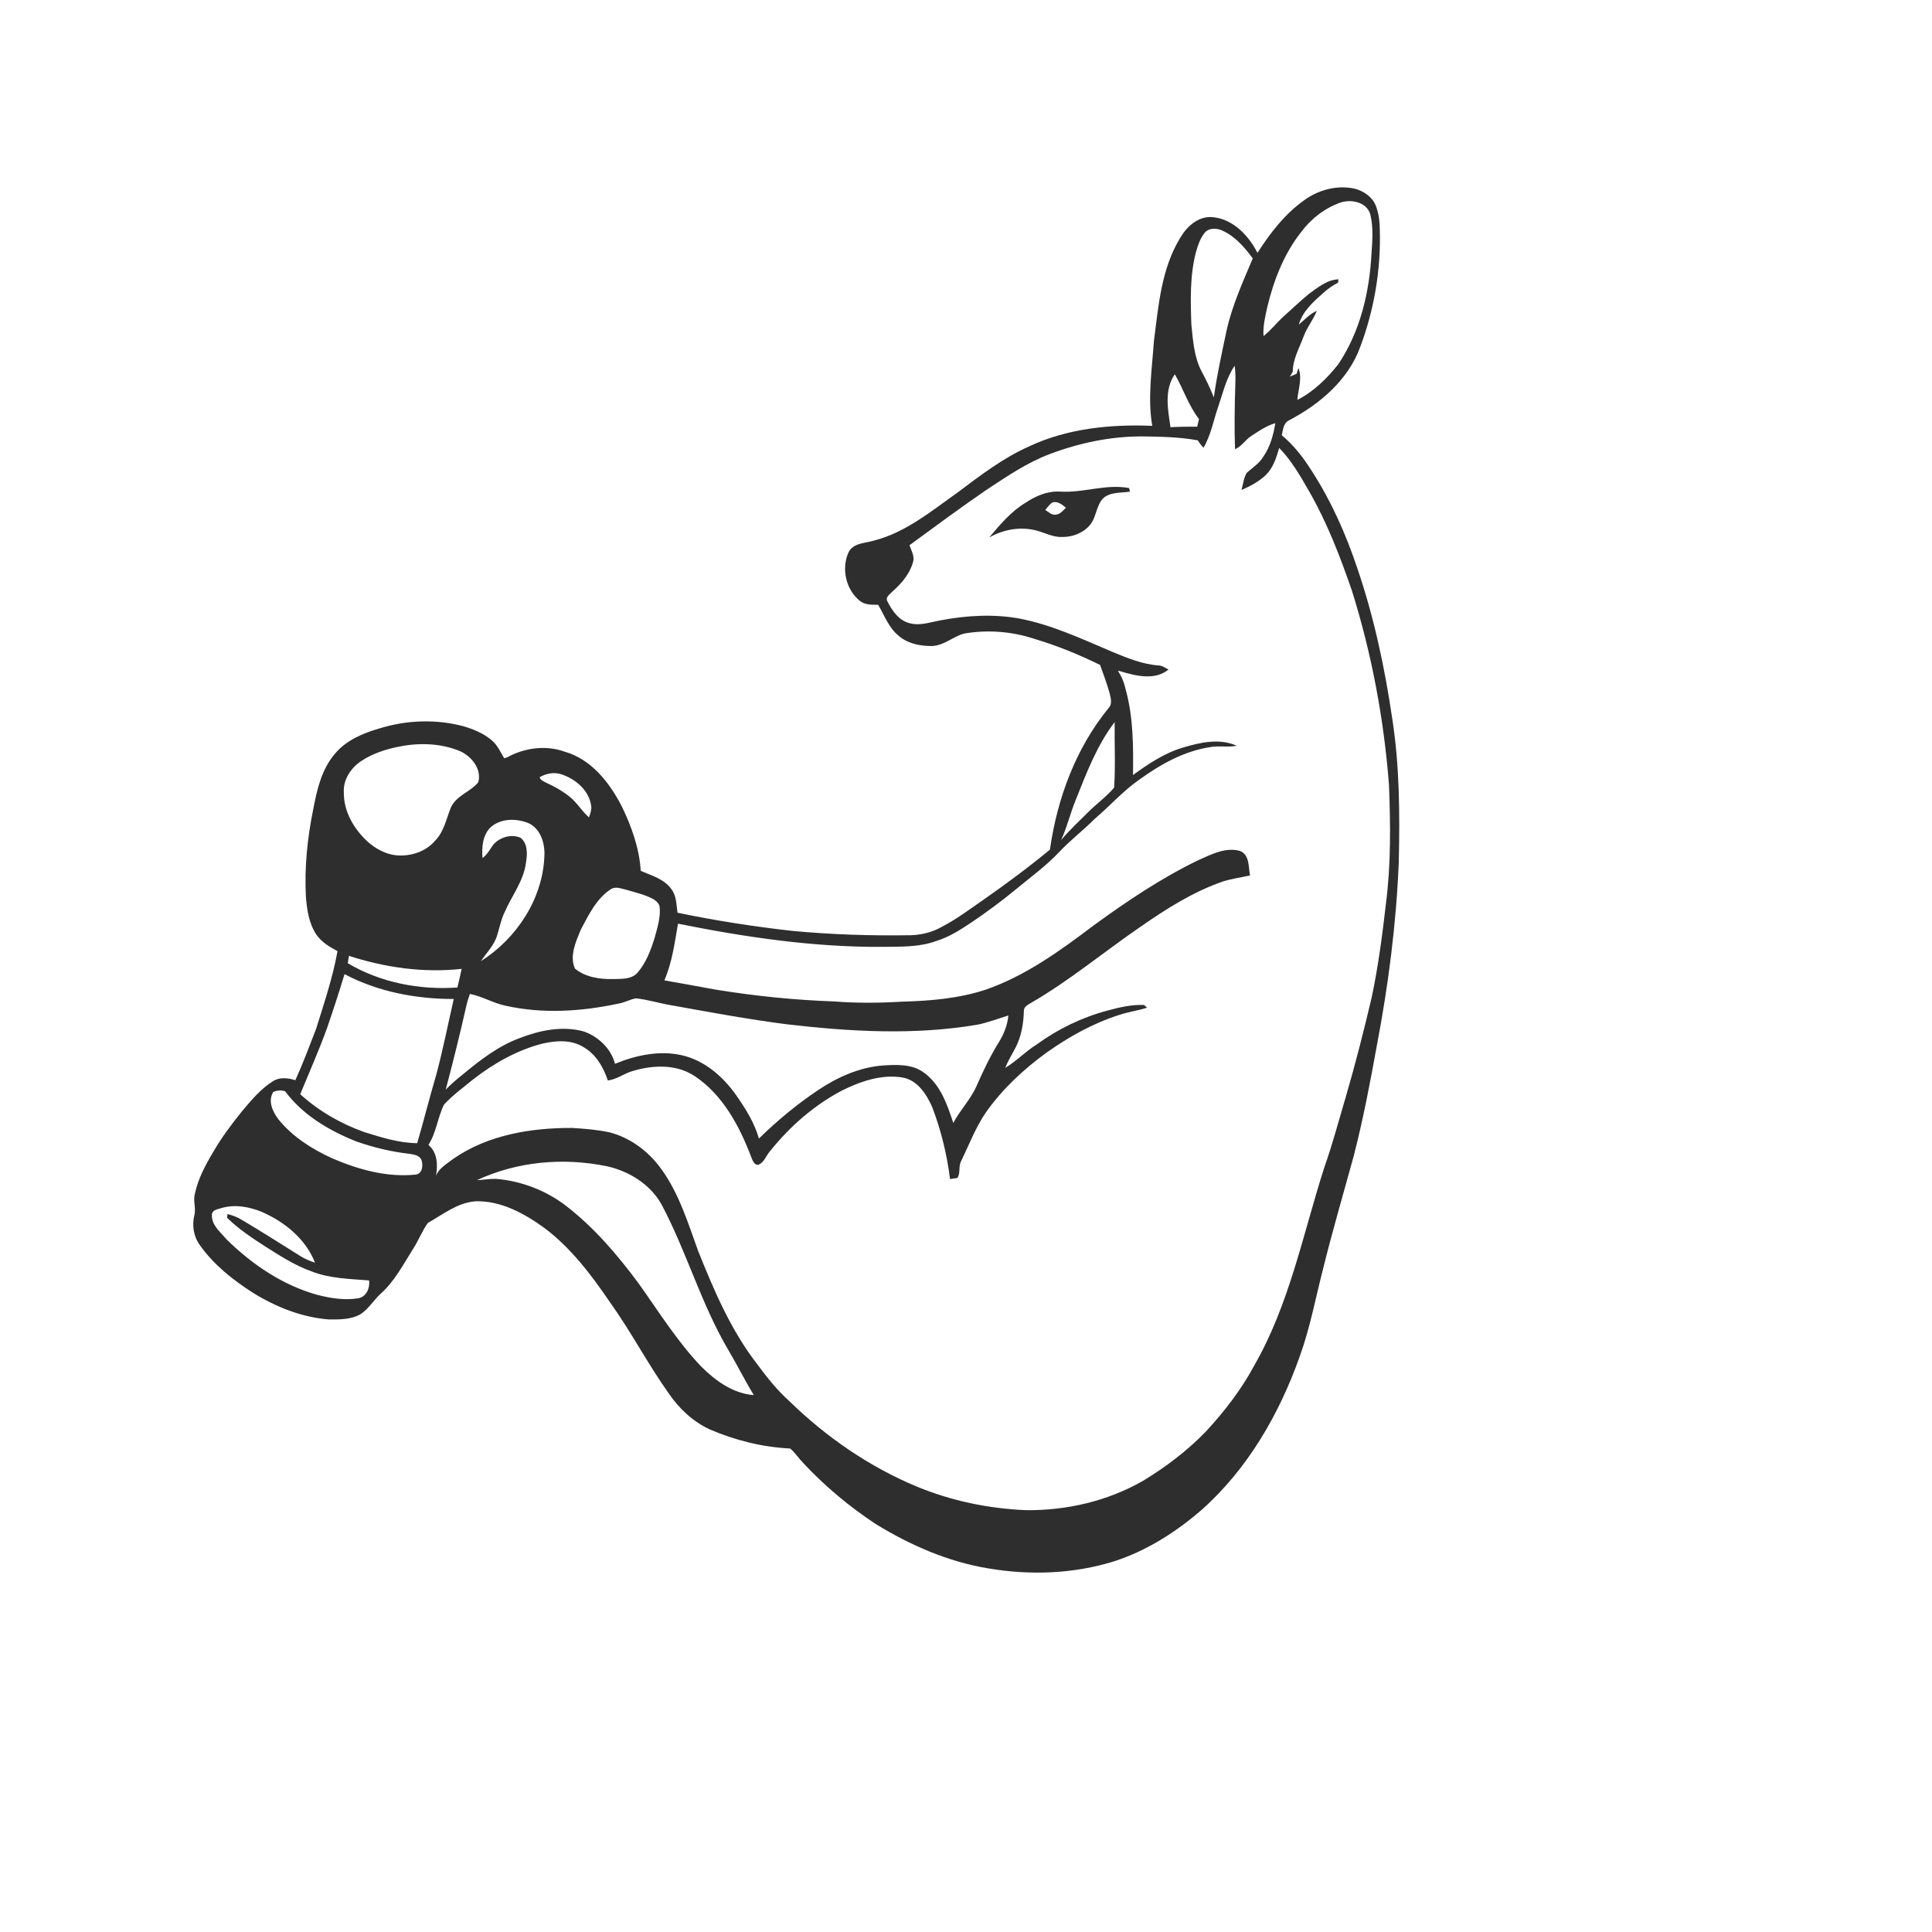 <svg xmlns="http://www.w3.org/2000/svg" width="1024pt" height="1024pt" viewBox="0 0 1024 1024" version="1.1">
<g id="#ffffffff">
<path fill="#ffffff" opacity="0" d=" M 0.00 0.00 L 1024.00 0.00 L 1024.00 1024.00 L 0.00 1024.00 L 0.00 0.00 M 691.17 106.19 C 680.94 113.44 673.20 123.55 666.48 134.01 C 661.86 124.94 653.70 116.25 643.11 115.14 C 635.58 114.22 629.38 119.65 625.76 125.69 C 615.50 142.23 614.00 162.11 611.58 180.94 C 610.59 195.82 608.17 210.85 610.72 225.70 C 588.62 224.81 565.78 227.06 545.54 236.56 C 531.78 242.65 519.75 251.85 507.80 260.85 C 493.82 270.73 480.15 282.19 463.21 286.52 C 458.56 287.96 452.47 287.68 449.83 292.57 C 445.82 301.14 448.24 312.42 455.66 318.40 C 458.38 320.70 462.09 320.51 465.44 320.56 C 468.77 326.15 471.02 332.67 476.22 336.90 C 480.80 340.97 487.14 342.34 493.12 342.40 C 499.78 342.67 504.79 337.49 510.93 335.82 C 523.43 333.63 536.44 334.66 548.48 338.68 C 560.38 342.25 571.93 346.95 583.07 352.44 C 584.86 357.46 586.77 362.43 588.16 367.58 C 588.76 370.18 589.67 373.31 587.46 375.42 C 570.12 396.72 560.31 423.33 556.48 450.33 C 545.08 459.75 533.17 468.55 521.06 477.02 C 513.92 481.95 506.96 487.20 499.24 491.21 C 494.32 494.04 488.64 495.47 482.99 495.68 C 461.98 496.02 440.95 495.38 420.02 493.40 C 399.59 491.12 379.22 487.95 359.09 483.75 C 358.44 479.47 358.60 474.75 355.78 471.15 C 351.93 465.82 345.33 464.08 339.61 461.58 C 338.87 449.60 334.75 438.12 329.56 427.40 C 323.08 414.81 313.42 402.37 299.20 398.39 C 289.25 394.78 277.91 396.37 268.76 401.43 C 268.37 401.55 267.60 401.78 267.22 401.89 C 265.26 398.58 263.64 394.92 260.65 392.38 C 256.29 388.66 250.88 386.46 245.43 384.87 C 230.96 381.07 215.46 381.64 201.19 386.06 C 192.42 388.58 183.45 392.35 177.48 399.55 C 170.51 407.68 168.00 418.46 166.06 428.72 C 162.96 443.88 161.33 459.44 162.11 474.91 C 162.66 481.95 163.66 489.38 167.69 495.37 C 170.42 499.39 174.70 501.88 178.89 504.13 C 176.36 518.19 171.75 531.77 167.52 545.38 C 164.01 554.49 160.57 563.63 156.55 572.53 C 152.75 571.34 148.41 570.78 144.85 572.95 C 138.20 577.07 133.16 583.20 128.17 589.11 C 122.76 595.83 117.55 602.75 113.22 610.23 C 108.94 617.30 104.95 624.77 103.25 632.93 C 102.28 636.60 103.97 640.35 103.03 644.03 C 101.67 649.43 102.60 655.43 105.94 659.95 C 113.21 670.29 123.31 678.27 133.84 685.06 C 145.97 692.61 159.66 698.13 173.99 699.31 C 179.78 699.38 186.08 699.50 191.23 696.46 C 195.42 693.64 198.03 689.15 201.69 685.77 C 209.12 679.15 213.73 670.20 218.96 661.91 C 221.85 657.47 223.69 652.44 226.82 648.15 C 234.81 643.67 242.39 637.47 251.90 636.72 C 265.41 636.27 277.74 643.07 288.38 650.73 C 302.66 661.39 313.51 675.83 323.45 690.44 C 334.56 705.93 343.34 722.95 354.41 738.48 C 359.94 746.63 367.41 753.63 376.44 757.73 C 389.83 763.46 404.23 767.03 418.80 767.74 C 421.45 769.94 423.28 772.93 425.69 775.38 C 437.15 787.67 450.14 798.53 464.17 807.78 C 482.46 818.99 502.57 827.81 523.85 831.29 C 545.94 835.02 569.04 834.24 590.49 827.52 C 607.83 821.94 623.42 811.95 637.11 800.07 C 661.38 778.39 678.09 749.42 688.87 718.97 C 694.39 703.77 697.30 687.83 701.33 672.21 C 706.28 652.23 712.08 632.48 717.52 612.64 C 722.48 593.28 726.26 573.64 729.79 553.97 C 735.90 521.95 740.06 489.50 741.38 456.93 C 741.94 431.57 741.84 406.08 737.93 380.96 C 733.96 353.86 728.21 326.93 719.34 300.98 C 713.33 283.02 705.57 265.55 695.26 249.62 C 690.87 242.61 685.75 235.99 679.37 230.68 C 680.07 227.74 680.21 224.00 683.46 222.66 C 699.52 214.17 714.56 201.45 720.92 183.94 C 728.33 164.23 731.94 143.04 731.33 121.98 C 731.29 117.54 730.81 113.00 729.14 108.86 C 727.21 104.24 722.72 101.23 718.01 100.00 C 708.71 97.96 698.77 100.59 691.17 106.19 Z" />
<path fill="#ffffff" opacity="0" d=" M 710.45 107.37 C 716.18 105.44 724.34 107.07 726.27 113.57 C 727.91 120.25 727.46 127.22 726.94 134.02 C 725.90 154.70 720.96 175.85 709.22 193.18 C 703.27 200.66 696.21 207.60 687.62 211.97 C 688.05 206.35 690.34 200.62 688.23 195.09 C 687.97 195.86 687.45 197.38 687.19 198.14 C 686.01 198.64 684.84 199.13 683.67 199.62 C 684.17 198.75 684.67 197.89 685.19 197.02 C 685.20 190.43 688.61 184.63 690.83 178.62 C 692.61 173.69 696.01 169.59 697.95 164.73 C 694.20 166.37 691.49 169.46 688.41 172.02 C 690.37 164.96 696.06 160.04 701.29 155.32 C 703.69 153.15 706.36 151.30 709.22 149.79 C 709.27 149.35 709.35 148.48 709.40 148.05 C 703.31 148.26 698.47 152.41 693.75 155.77 C 689.20 159.52 684.94 163.62 680.53 167.54 C 676.75 170.91 673.69 175.00 669.69 178.13 C 669.33 173.00 670.55 167.97 671.63 162.99 C 675.00 148.87 680.33 134.93 689.33 123.39 C 694.62 116.16 701.97 110.36 710.45 107.37 Z" />
<path fill="#ffffff" opacity="0" d=" M 638.46 123.44 C 640.66 120.69 644.73 120.82 647.70 122.15 C 654.57 125.17 659.63 131.04 663.99 136.97 C 658.72 149.44 653.08 161.87 650.12 175.15 C 647.64 186.94 645.02 198.70 643.35 210.64 C 641.52 206.04 639.42 201.57 637.07 197.22 C 632.88 189.48 632.31 180.49 631.44 171.91 C 631.00 159.12 630.62 146.08 633.89 133.60 C 634.91 130.03 636.10 126.37 638.46 123.44 Z" />
<path fill="#ffffff" opacity="0" d=" M 645.79 215.23 C 648.28 207.98 649.98 200.28 654.38 193.86 C 654.91 197.22 654.85 200.63 654.73 204.02 C 654.41 215.37 654.16 226.73 654.61 238.08 C 658.11 236.63 659.99 233.17 663.08 231.17 C 667.13 228.47 671.22 225.66 675.95 224.29 C 674.94 230.44 673.29 236.60 669.74 241.81 C 667.62 245.53 663.91 247.80 660.82 250.59 C 659.15 253.31 658.88 256.67 658.02 259.70 C 662.64 257.72 667.16 255.29 670.86 251.83 C 674.80 248.00 676.51 242.57 678.00 237.43 C 684.51 244.05 689.15 252.21 693.75 260.21 C 703.38 276.93 710.32 295.02 716.59 313.22 C 727.04 346.57 733.51 381.15 736.19 415.98 C 736.99 436.95 737.27 458.05 734.58 478.90 C 732.68 495.54 730.50 512.17 727.04 528.57 C 722.91 546.16 718.45 563.67 713.40 581.02 C 709.64 593.66 706.28 606.44 701.87 618.88 C 690.57 654.14 683.43 691.29 664.79 723.72 C 657.88 736.62 648.84 748.27 638.91 758.99 C 629.13 769.04 617.84 777.57 605.87 784.85 C 587.18 795.57 565.46 800.63 543.99 800.42 C 524.12 799.63 504.34 795.53 485.95 787.93 C 460.74 777.44 437.88 761.66 418.36 742.63 C 412.00 736.92 406.63 730.24 401.59 723.37 C 387.50 705.35 378.47 684.10 370.03 663.02 C 364.62 648.15 359.97 632.66 350.55 619.70 C 343.93 610.40 334.27 603.11 323.17 600.18 C 316.56 598.76 309.81 598.22 303.08 597.83 C 281.26 597.77 258.48 601.54 240.22 614.22 C 236.89 616.84 232.80 619.02 231.08 623.12 C 232.13 617.52 231.84 610.71 227.06 606.84 C 231.26 600.32 231.93 592.38 235.30 585.52 C 239.92 580.41 245.60 576.40 250.89 572.01 C 261.85 563.50 274.26 556.48 287.79 553.07 C 294.79 551.52 302.68 550.97 309.05 554.86 C 315.77 558.59 319.80 565.58 322.16 572.67 C 326.42 572.14 329.98 569.62 333.90 568.12 C 345.03 564.46 358.14 563.63 368.30 570.42 C 383.13 580.35 391.89 596.79 398.10 613.07 C 398.85 614.84 399.61 617.81 402.19 617.27 C 405.14 615.87 406.08 612.41 408.16 610.11 C 418.55 597.12 431.36 585.88 446.10 578.09 C 455.95 573.18 467.05 569.30 478.19 571.07 C 486.21 572.36 491.07 579.93 494.10 586.79 C 498.77 599.05 501.92 611.90 503.54 624.92 C 504.51 624.78 506.45 624.50 507.41 624.36 C 509.26 621.72 507.82 618.06 509.51 615.25 C 513.68 606.61 517.11 597.53 522.56 589.57 C 531.31 577.15 542.58 566.70 554.83 557.80 C 566.56 549.53 579.24 542.40 592.96 538.02 C 597.86 536.30 603.07 535.73 607.99 534.07 C 607.58 533.72 606.76 533.01 606.35 532.66 C 599.77 532.39 593.29 533.89 587.00 535.62 C 573.54 539.19 560.81 545.34 549.56 553.53 C 543.61 557.21 538.79 562.42 532.77 566.00 C 534.29 562.22 536.44 558.76 538.33 555.16 C 541.37 549.20 542.49 542.48 542.68 535.85 C 542.58 533.58 544.83 532.59 546.42 531.57 C 566.87 519.77 585.02 504.55 604.45 491.23 C 618.14 481.73 632.37 472.64 648.21 467.19 C 652.88 465.73 657.74 465.06 662.52 464.02 C 661.69 459.55 662.33 452.88 657.14 451.00 C 649.42 448.89 641.97 452.91 635.10 455.92 C 615.41 465.45 597.19 477.72 579.54 490.58 C 561.88 503.93 543.59 517.20 522.49 524.53 C 508.16 529.26 492.94 530.50 477.94 530.91 C 465.99 531.61 453.97 531.72 442.03 530.78 C 420.95 530.03 399.93 527.89 379.11 524.48 C 370.12 522.81 361.13 521.21 352.13 519.61 C 356.25 510.08 357.60 499.71 359.35 489.57 C 395.09 496.75 431.41 502.12 467.95 501.85 C 477.39 501.73 487.14 502.08 496.15 498.78 C 502.93 496.72 508.95 492.86 514.80 488.96 C 522.91 483.47 530.82 477.66 538.37 471.42 C 546.20 464.95 554.48 458.94 561.47 451.52 C 567.29 445.31 574.12 440.16 580.10 434.12 C 588.20 427.28 595.22 419.20 603.96 413.14 C 615.23 405.03 627.81 397.98 641.73 395.93 C 646.29 395.15 650.95 396.21 655.50 395.26 C 646.44 391.17 636.08 393.48 626.97 396.24 C 617.19 399.11 608.68 404.87 600.51 410.77 C 600.70 395.79 600.72 380.61 596.79 366.03 C 595.96 362.34 594.71 358.73 592.51 355.62 C 592.71 355.62 593.12 355.64 593.32 355.64 C 601.54 358.13 612.00 360.91 619.32 354.86 C 617.64 354.02 616.06 352.77 614.10 352.70 C 605.48 352.10 597.41 348.74 589.52 345.48 C 573.64 338.74 557.82 331.30 540.79 327.93 C 526.72 325.30 512.18 326.17 498.18 328.85 C 493.01 329.79 487.72 331.74 482.44 330.38 C 476.56 329.12 472.84 323.73 470.32 318.69 C 469.17 316.57 471.51 315.09 472.75 313.75 C 477.93 309.23 482.73 303.65 484.18 296.75 C 484.38 294.01 482.91 291.50 482.04 288.98 C 495.51 279.11 508.93 269.17 522.71 259.72 C 533.50 252.62 544.29 245.22 556.45 240.64 C 572.27 234.68 589.11 231.15 606.06 231.32 C 615.68 231.43 625.38 231.67 634.88 233.39 C 635.70 234.83 636.75 236.10 637.87 237.33 C 641.89 230.51 643.18 222.61 645.79 215.23 M 561.96 260.56 C 555.29 260.12 548.94 262.85 543.52 266.49 C 535.82 271.13 530.00 278.11 524.28 284.90 C 531.71 280.64 540.74 278.98 549.09 281.14 C 553.72 282.28 558.08 284.83 562.98 284.61 C 568.38 284.67 573.91 282.61 577.51 278.49 C 581.05 274.47 580.92 268.46 584.38 264.41 C 588.22 260.58 593.99 261.39 598.89 260.57 C 598.79 260.10 598.58 259.16 598.48 258.69 C 586.26 256.36 574.21 261.32 561.96 260.56 Z" />
<path fill="#ffffff" opacity="0" d=" M 620.39 226.43 C 619.01 217.17 616.93 206.63 622.68 198.38 C 627.21 206.15 629.92 214.93 635.49 222.10 C 635.15 223.44 634.83 224.79 634.54 226.14 C 629.82 226.12 625.10 226.17 620.39 226.43 Z" />
<path fill="#ffffff" opacity="0" d=" M 557.62 266.39 C 560.46 265.33 562.90 267.48 565.00 269.08 C 563.48 270.47 562.11 272.48 559.90 272.71 C 557.56 273.32 555.78 271.39 554.02 270.25 C 555.15 268.91 556.20 267.46 557.62 266.39 Z" />
<path fill="#ffffff" opacity="0" d=" M 570.17 423.96 C 575.86 409.68 581.40 395.03 590.80 382.71 C 590.63 394.28 591.29 405.93 590.51 417.45 C 586.39 422.35 581.09 426.07 576.59 430.61 C 571.81 435.43 566.78 440.02 562.43 445.24 C 565.60 438.36 567.28 430.94 570.17 423.96 Z" />
<path fill="#ffffff" opacity="0" d=" M 211.49 395.73 C 222.23 393.55 233.71 393.90 243.90 398.15 C 249.98 400.97 255.36 407.54 253.52 414.60 C 249.32 419.73 241.83 421.66 238.97 428.00 C 236.53 433.99 235.36 440.82 230.61 445.58 C 225.61 451.52 217.46 454.04 209.88 453.31 C 204.25 452.69 199.09 449.84 194.90 446.14 C 187.61 439.45 182.09 430.11 182.24 419.97 C 181.83 413.22 185.99 406.97 191.47 403.36 C 197.47 399.37 204.47 397.11 211.49 395.73 Z" />
<path fill="#ffffff" opacity="0" d=" M 285.99 411.98 C 289.62 409.80 294.19 409.04 298.20 410.62 C 305.40 413.20 312.22 419.08 313.31 427.00 C 313.72 429.16 312.80 431.22 312.18 433.24 C 308.34 429.91 305.82 425.33 301.81 422.19 C 298.18 419.29 294.12 416.98 289.91 415.06 C 288.47 414.25 286.53 413.73 285.99 411.98 Z" />
<path fill="#ffffff" opacity="0" d=" M 260.34 438.20 C 265.91 433.57 274.12 433.70 280.50 436.46 C 286.78 439.64 288.93 447.38 288.53 453.94 C 287.57 476.63 273.77 497.46 254.84 509.47 C 257.95 504.94 262.08 500.87 263.59 495.44 C 264.83 491.47 265.58 487.33 267.43 483.57 C 271.24 474.70 277.68 466.79 278.82 456.93 C 279.55 452.63 279.71 447.04 275.95 444.07 C 271.08 441.84 265.03 443.72 261.54 447.59 C 259.73 450.08 258.31 452.92 255.74 454.78 C 255.28 449.00 255.74 442.34 260.34 438.20 Z" />
<path fill="#ffffff" opacity="0" d=" M 323.51 471.45 C 326.04 469.59 329.18 470.96 331.89 471.58 C 336.80 473.09 341.94 474.12 346.45 476.66 C 347.93 477.65 349.53 479.02 349.64 480.94 C 350.16 486.31 348.44 491.53 347.10 496.65 C 345.01 503.44 342.48 510.37 337.70 515.77 C 334.45 519.16 329.35 518.80 325.04 518.92 C 318.00 519.08 310.24 517.98 304.72 513.35 C 301.74 506.58 305.23 499.11 307.82 492.77 C 311.94 485.03 316.00 476.47 323.51 471.45 Z" />
<path fill="#ffffff" opacity="0" d=" M 184.96 506.62 C 204.16 512.85 224.54 515.74 244.68 513.52 C 243.94 516.82 243.28 520.14 242.43 523.41 C 222.39 524.77 201.69 520.84 184.31 510.52 C 184.47 509.55 184.80 507.60 184.96 506.62 Z" />
<path fill="#ffffff" opacity="0" d=" M 173.27 545.10 C 176.58 535.56 179.67 525.96 182.61 516.31 C 200.31 525.69 220.58 529.51 240.49 529.49 C 237.45 542.84 234.80 556.27 231.26 569.50 C 227.71 581.59 224.64 593.81 221.13 605.91 C 211.45 605.81 202.16 602.85 193.01 600.01 C 180.59 595.57 168.91 588.84 159.13 579.96 C 163.89 568.36 168.99 556.89 173.27 545.10 Z" />
<path fill="#ffffff" opacity="0" d=" M 249.05 526.80 C 255.75 528.11 261.66 531.85 268.38 533.14 C 288.02 537.48 308.53 536.07 328.07 531.88 C 331.15 531.33 333.92 529.72 336.98 529.14 C 343.34 529.77 349.48 531.79 355.78 532.81 C 376.20 536.46 396.59 540.29 417.17 542.91 C 450.60 546.81 484.66 548.76 518.00 543.12 C 523.62 541.98 528.98 539.91 534.44 538.23 C 534.00 543.35 532.05 548.17 529.35 552.50 C 524.80 559.80 521.14 567.60 517.66 575.45 C 514.55 582.64 508.90 588.30 505.27 595.18 C 502.01 585.32 498.36 574.56 489.45 568.34 C 483.23 563.83 475.20 564.31 467.94 564.72 C 455.59 565.69 444.04 570.84 433.83 577.63 C 422.49 585.20 411.96 593.93 402.24 603.47 C 399.90 595.12 395.21 587.72 390.31 580.66 C 383.33 570.66 373.45 562.01 361.29 559.28 C 349.41 556.62 337.03 559.29 325.96 563.84 C 323.92 555.82 317.19 549.47 309.53 546.73 C 298.12 543.52 286.00 546.10 275.20 550.30 C 264.03 554.45 254.50 561.87 245.40 569.39 C 242.18 571.92 239.08 574.61 236.23 577.54 C 240.08 563.07 243.68 548.53 246.99 533.91 C 247.50 531.49 248.22 529.12 249.05 526.80 Z" />
<path fill="#ffffff" opacity="0" d=" M 144.80 578.80 C 146.85 577.86 148.99 577.71 151.14 578.42 C 160.47 591.02 174.42 599.22 188.76 604.95 C 197.94 608.19 207.47 610.48 217.15 611.57 C 219.39 611.93 222.21 612.34 223.31 614.61 C 224.40 617.51 223.98 622.28 220.10 622.58 C 204.92 624.10 189.80 619.85 175.97 613.89 C 165.33 609.02 155.11 602.55 147.67 593.38 C 144.56 589.34 141.85 583.66 144.80 578.80 Z" />
<path fill="#ffffff" opacity="0" d=" M 252.76 625.53 C 274.09 615.56 298.59 613.41 321.56 618.11 C 333.35 620.67 344.71 627.73 350.66 638.44 C 363.99 663.53 371.65 691.28 386.17 715.77 C 390.79 723.56 394.81 731.69 399.53 739.43 C 388.60 738.64 379.21 731.86 371.70 724.33 C 358.81 710.86 348.98 694.90 338.17 679.80 C 327.03 664.84 314.77 650.49 299.94 639.06 C 289.25 630.89 276.17 625.89 262.76 624.81 C 259.41 624.74 256.10 625.37 252.76 625.53 Z" />
<path fill="#ffffff" opacity="0" d=" M 117.13 640.37 C 124.26 638.18 131.95 639.54 138.73 642.31 C 150.87 647.60 162.03 656.65 166.97 669.28 C 164.28 668.33 161.63 667.28 159.21 665.76 C 148.78 659.26 138.44 652.60 127.85 646.36 C 125.61 644.99 123.12 644.15 120.61 643.46 C 120.54 643.94 120.39 644.91 120.31 645.39 C 126.31 651.33 133.39 656.00 140.45 660.57 C 148.37 665.55 156.29 670.75 165.18 673.87 C 174.86 677.70 185.40 677.81 195.63 678.66 C 196.11 682.66 194.32 687.15 190.02 688.09 C 182.74 689.32 175.26 688.11 168.18 686.30 C 149.78 681.18 133.55 670.14 120.05 656.87 C 116.90 653.09 112.13 649.43 112.32 644.04 C 112.18 641.36 115.19 640.97 117.13 640.37 Z" />
</g>
<g id="#2e2e2eff">
<path fill="#2e2e2e" opacity="1.00" d=" M 691.17 106.19 C 698.77 100.59 708.71 97.96 718.01 100.00 C 722.72 101.23 727.21 104.24 729.14 108.86 C 730.81 113.00 731.29 117.54 731.33 121.98 C 731.94 143.04 728.33 164.23 720.92 183.94 C 714.56 201.45 699.52 214.17 683.46 222.66 C 680.21 224.00 680.07 227.74 679.37 230.68 C 685.75 235.99 690.87 242.61 695.26 249.62 C 705.57 265.55 713.33 283.02 719.34 300.98 C 728.21 326.93 733.96 353.86 737.93 380.96 C 741.84 406.08 741.94 431.57 741.38 456.93 C 740.06 489.50 735.90 521.95 729.79 553.97 C 726.26 573.64 722.48 593.28 717.52 612.64 C 712.08 632.48 706.28 652.23 701.33 672.21 C 697.30 687.83 694.39 703.77 688.87 718.97 C 678.09 749.42 661.38 778.39 637.11 800.07 C 623.42 811.95 607.83 821.94 590.49 827.52 C 569.04 834.24 545.94 835.02 523.85 831.29 C 502.57 827.81 482.46 818.99 464.17 807.78 C 450.14 798.53 437.15 787.67 425.69 775.38 C 423.28 772.93 421.45 769.94 418.80 767.74 C 404.23 767.03 389.83 763.46 376.44 757.73 C 367.41 753.63 359.94 746.63 354.41 738.48 C 343.34 722.95 334.56 705.93 323.45 690.44 C 313.51 675.83 302.66 661.39 288.38 650.73 C 277.74 643.07 265.41 636.27 251.90 636.72 C 242.39 637.47 234.81 643.67 226.82 648.15 C 223.69 652.44 221.85 657.47 218.96 661.91 C 213.73 670.20 209.12 679.15 201.69 685.77 C 198.03 689.15 195.42 693.64 191.23 696.46 C 186.08 699.50 179.78 699.38 173.99 699.31 C 159.66 698.13 145.97 692.61 133.84 685.06 C 123.31 678.27 113.21 670.29 105.94 659.95 C 102.60 655.43 101.67 649.43 103.03 644.03 C 103.97 640.35 102.28 636.60 103.25 632.93 C 104.95 624.77 108.94 617.30 113.22 610.23 C 117.55 602.75 122.76 595.83 128.17 589.11 C 133.16 583.20 138.20 577.07 144.85 572.95 C 148.41 570.78 152.75 571.34 156.55 572.53 C 160.57 563.63 164.01 554.49 167.52 545.38 C 171.75 531.77 176.36 518.19 178.89 504.13 C 174.70 501.88 170.42 499.39 167.69 495.37 C 163.66 489.38 162.66 481.95 162.11 474.91 C 161.33 459.44 162.96 443.88 166.06 428.72 C 168.00 418.46 170.51 407.68 177.48 399.55 C 183.45 392.35 192.42 388.58 201.19 386.06 C 215.46 381.64 230.96 381.07 245.43 384.87 C 250.88 386.46 256.29 388.66 260.65 392.38 C 263.64 394.92 265.26 398.58 267.22 401.89 C 267.60 401.78 268.37 401.55 268.76 401.43 C 277.91 396.37 289.25 394.78 299.20 398.39 C 313.42 402.37 323.08 414.81 329.56 427.40 C 334.75 438.12 338.87 449.60 339.61 461.58 C 345.33 464.08 351.93 465.82 355.78 471.15 C 358.60 474.75 358.44 479.47 359.09 483.75 C 379.22 487.95 399.59 491.12 420.02 493.40 C 440.95 495.38 461.98 496.02 482.99 495.68 C 488.64 495.47 494.32 494.04 499.24 491.21 C 506.96 487.20 513.92 481.95 521.06 477.02 C 533.17 468.55 545.08 459.75 556.48 450.33 C 560.31 423.33 570.12 396.72 587.46 375.42 C 589.67 373.31 588.76 370.18 588.16 367.58 C 586.77 362.43 584.86 357.46 583.07 352.44 C 571.93 346.95 560.38 342.25 548.48 338.68 C 536.44 334.66 523.43 333.63 510.93 335.82 C 504.79 337.49 499.78 342.67 493.12 342.40 C 487.14 342.34 480.80 340.97 476.22 336.90 C 471.02 332.67 468.77 326.15 465.44 320.56 C 462.09 320.51 458.38 320.70 455.66 318.40 C 448.24 312.42 445.82 301.14 449.83 292.57 C 452.47 287.68 458.56 287.96 463.21 286.52 C 480.15 282.19 493.82 270.73 507.80 260.85 C 519.75 251.85 531.78 242.65 545.54 236.56 C 565.78 227.06 588.62 224.81 610.72 225.70 C 608.17 210.85 610.59 195.82 611.58 180.94 C 614.00 162.11 615.50 142.23 625.76 125.69 C 629.38 119.65 635.58 114.22 643.11 115.14 C 653.70 116.25 661.86 124.94 666.48 134.01 C 673.20 123.55 680.94 113.44 691.17 106.19 M 710.45 107.37 C 701.97 110.36 694.62 116.16 689.33 123.39 C 680.33 134.93 675.00 148.87 671.63 162.99 C 670.55 167.97 669.33 173.00 669.69 178.13 C 673.69 175.00 676.75 170.91 680.53 167.54 C 684.94 163.62 689.20 159.52 693.75 155.77 C 698.47 152.41 703.31 148.26 709.40 148.05 C 709.35 148.48 709.27 149.35 709.22 149.79 C 706.36 151.30 703.69 153.15 701.29 155.32 C 696.06 160.04 690.37 164.96 688.41 172.02 C 691.49 169.46 694.20 166.37 697.95 164.73 C 696.01 169.59 692.61 173.69 690.83 178.62 C 688.61 184.63 685.20 190.43 685.19 197.02 C 684.67 197.89 684.17 198.75 683.67 199.62 C 684.84 199.13 686.01 198.64 687.19 198.14 C 687.45 197.38 687.97 195.86 688.23 195.09 C 690.34 200.62 688.05 206.35 687.62 211.97 C 696.21 207.60 703.27 200.66 709.22 193.18 C 720.96 175.85 725.90 154.70 726.94 134.02 C 727.46 127.22 727.91 120.25 726.27 113.57 C 724.34 107.07 716.18 105.44 710.45 107.37 M 638.46 123.44 C 636.10 126.37 634.91 130.03 633.89 133.60 C 630.62 146.08 631.00 159.12 631.44 171.91 C 632.31 180.49 632.88 189.48 637.07 197.22 C 639.42 201.57 641.52 206.04 643.35 210.64 C 645.02 198.70 647.64 186.94 650.12 175.15 C 653.08 161.87 658.72 149.44 663.99 136.97 C 659.63 131.04 654.57 125.17 647.70 122.15 C 644.73 120.82 640.66 120.69 638.46 123.44 M 645.79 215.23 C 643.18 222.61 641.89 230.51 637.87 237.33 C 636.75 236.10 635.70 234.83 634.88 233.39 C 625.38 231.67 615.68 231.43 606.06 231.32 C 589.11 231.15 572.27 234.68 556.45 240.64 C 544.29 245.22 533.50 252.62 522.71 259.72 C 508.93 269.17 495.51 279.11 482.04 288.98 C 482.91 291.50 484.38 294.01 484.18 296.75 C 482.73 303.65 477.93 309.23 472.75 313.75 C 471.51 315.09 469.17 316.57 470.32 318.69 C 472.84 323.73 476.56 329.12 482.44 330.38 C 487.72 331.74 493.01 329.79 498.18 328.85 C 512.18 326.17 526.72 325.30 540.79 327.93 C 557.82 331.30 573.64 338.74 589.52 345.48 C 597.41 348.74 605.48 352.10 614.10 352.70 C 616.06 352.77 617.64 354.02 619.32 354.86 C 612.00 360.91 601.54 358.13 593.32 355.64 C 593.12 355.64 592.71 355.62 592.51 355.62 C 594.71 358.73 595.96 362.34 596.79 366.03 C 600.72 380.61 600.70 395.79 600.51 410.77 C 608.68 404.87 617.19 399.11 626.97 396.24 C 636.08 393.48 646.44 391.17 655.50 395.26 C 650.95 396.21 646.29 395.15 641.73 395.93 C 627.81 397.98 615.23 405.03 603.96 413.14 C 595.22 419.20 588.20 427.28 580.10 434.12 C 574.12 440.16 567.29 445.31 561.47 451.52 C 554.48 458.94 546.20 464.95 538.37 471.42 C 530.82 477.66 522.91 483.47 514.80 488.96 C 508.95 492.86 502.93 496.72 496.15 498.78 C 487.14 502.08 477.39 501.73 467.95 501.85 C 431.41 502.12 395.09 496.75 359.35 489.57 C 357.60 499.71 356.25 510.08 352.13 519.61 C 361.13 521.21 370.12 522.81 379.11 524.48 C 399.93 527.89 420.95 530.03 442.03 530.78 C 453.97 531.72 465.99 531.61 477.94 530.91 C 492.94 530.50 508.16 529.26 522.49 524.53 C 543.59 517.20 561.88 503.93 579.54 490.58 C 597.19 477.72 615.41 465.45 635.10 455.92 C 641.97 452.91 649.42 448.89 657.14 451.00 C 662.33 452.88 661.69 459.55 662.52 464.02 C 657.74 465.06 652.88 465.73 648.21 467.19 C 632.37 472.64 618.14 481.73 604.45 491.23 C 585.02 504.55 566.87 519.77 546.42 531.57 C 544.83 532.59 542.58 533.58 542.68 535.85 C 542.49 542.48 541.37 549.20 538.33 555.16 C 536.44 558.76 534.29 562.22 532.77 566.00 C 538.79 562.42 543.61 557.21 549.56 553.53 C 560.81 545.34 573.54 539.19 587.00 535.62 C 593.29 533.89 599.77 532.39 606.35 532.66 C 606.76 533.01 607.58 533.72 607.99 534.07 C 603.07 535.73 597.86 536.30 592.96 538.02 C 579.24 542.40 566.56 549.53 554.83 557.80 C 542.58 566.70 531.31 577.15 522.56 589.57 C 517.11 597.53 513.68 606.61 509.51 615.25 C 507.82 618.06 509.26 621.72 507.41 624.36 C 506.45 624.50 504.51 624.78 503.54 624.92 C 501.92 611.90 498.77 599.05 494.10 586.79 C 491.07 579.93 486.21 572.36 478.19 571.07 C 467.05 569.30 455.95 573.18 446.10 578.09 C 431.36 585.88 418.55 597.12 408.16 610.11 C 406.08 612.41 405.14 615.87 402.19 617.27 C 399.61 617.81 398.85 614.84 398.10 613.07 C 391.89 596.79 383.13 580.35 368.30 570.42 C 358.14 563.63 345.03 564.46 333.90 568.12 C 329.98 569.62 326.42 572.14 322.16 572.67 C 319.80 565.58 315.77 558.59 309.05 554.86 C 302.68 550.97 294.79 551.52 287.79 553.07 C 274.26 556.48 261.85 563.50 250.89 572.01 C 245.60 576.40 239.92 580.41 235.30 585.52 C 231.93 592.38 231.26 600.32 227.06 606.84 C 231.84 610.71 232.13 617.52 231.08 623.12 C 232.80 619.02 236.89 616.84 240.22 614.22 C 258.48 601.54 281.26 597.77 303.08 597.83 C 309.81 598.22 316.56 598.76 323.17 600.18 C 334.27 603.11 343.93 610.40 350.55 619.70 C 359.97 632.66 364.62 648.15 370.03 663.02 C 378.47 684.10 387.50 705.35 401.59 723.37 C 406.63 730.24 412.00 736.92 418.36 742.63 C 437.88 761.66 460.74 777.44 485.95 787.93 C 504.34 795.53 524.12 799.63 543.99 800.42 C 565.46 800.63 587.18 795.57 605.87 784.85 C 617.84 777.57 629.13 769.04 638.91 758.99 C 648.84 748.27 657.88 736.62 664.79 723.72 C 683.43 691.29 690.57 654.14 701.87 618.88 C 706.28 606.44 709.64 593.66 713.40 581.02 C 718.45 563.67 722.91 546.16 727.04 528.57 C 730.50 512.17 732.68 495.54 734.58 478.90 C 737.27 458.05 736.99 436.95 736.19 415.98 C 733.51 381.15 727.04 346.57 716.59 313.22 C 710.32 295.02 703.38 276.93 693.75 260.21 C 689.15 252.21 684.51 244.05 678.00 237.43 C 676.51 242.57 674.80 248.00 670.86 251.83 C 667.16 255.29 662.64 257.72 658.02 259.70 C 658.88 256.67 659.15 253.31 660.82 250.59 C 663.91 247.80 667.62 245.53 669.74 241.81 C 673.29 236.60 674.94 230.44 675.95 224.29 C 671.22 225.66 667.13 228.47 663.08 231.17 C 659.99 233.17 658.11 236.63 654.61 238.08 C 654.16 226.73 654.41 215.37 654.73 204.02 C 654.85 200.63 654.91 197.22 654.38 193.86 C 649.98 200.28 648.28 207.98 645.79 215.23 M 620.39 226.43 C 625.10 226.17 629.82 226.12 634.54 226.14 C 634.83 224.79 635.15 223.44 635.49 222.10 C 629.92 214.93 627.21 206.15 622.68 198.38 C 616.93 206.63 619.01 217.17 620.39 226.43 M 570.17 423.96 C 567.28 430.94 565.60 438.36 562.43 445.24 C 566.78 440.02 571.81 435.43 576.59 430.61 C 581.09 426.07 586.39 422.35 590.51 417.45 C 591.29 405.93 590.63 394.28 590.80 382.71 C 581.40 395.03 575.86 409.68 570.17 423.96 M 211.49 395.73 C 204.47 397.11 197.47 399.37 191.47 403.36 C 185.99 406.97 181.83 413.22 182.24 419.97 C 182.09 430.11 187.61 439.45 194.90 446.14 C 199.09 449.84 204.25 452.69 209.88 453.31 C 217.46 454.04 225.61 451.52 230.61 445.58 C 235.36 440.82 236.53 433.99 238.97 428.00 C 241.83 421.66 249.32 419.73 253.52 414.60 C 255.36 407.54 249.98 400.97 243.90 398.15 C 233.71 393.90 222.23 393.55 211.49 395.73 M 285.99 411.98 C 286.53 413.73 288.47 414.25 289.91 415.06 C 294.12 416.98 298.18 419.29 301.81 422.19 C 305.82 425.33 308.34 429.91 312.18 433.24 C 312.80 431.22 313.72 429.16 313.31 427.00 C 312.22 419.08 305.40 413.20 298.20 410.62 C 294.19 409.04 289.62 409.80 285.99 411.98 M 260.34 438.20 C 255.74 442.34 255.28 449.00 255.74 454.78 C 258.31 452.92 259.73 450.08 261.54 447.59 C 265.03 443.72 271.08 441.84 275.95 444.07 C 279.71 447.04 279.55 452.63 278.82 456.93 C 277.68 466.79 271.24 474.70 267.43 483.57 C 265.58 487.33 264.83 491.47 263.59 495.44 C 262.08 500.87 257.95 504.94 254.84 509.47 C 273.77 497.46 287.57 476.63 288.53 453.94 C 288.93 447.38 286.78 439.64 280.50 436.46 C 274.12 433.70 265.91 433.57 260.34 438.20 M 323.51 471.45 C 316.00 476.47 311.94 485.03 307.82 492.77 C 305.23 499.11 301.74 506.58 304.72 513.35 C 310.24 517.98 318.00 519.08 325.04 518.92 C 329.35 518.80 334.45 519.16 337.70 515.77 C 342.48 510.37 345.01 503.44 347.10 496.65 C 348.44 491.53 350.16 486.31 349.64 480.94 C 349.53 479.02 347.93 477.65 346.45 476.66 C 341.94 474.12 336.80 473.09 331.89 471.58 C 329.18 470.96 326.04 469.59 323.51 471.45 M 184.96 506.62 C 184.80 507.60 184.47 509.55 184.31 510.52 C 201.69 520.84 222.39 524.77 242.43 523.41 C 243.28 520.14 243.94 516.82 244.68 513.52 C 224.54 515.74 204.16 512.85 184.96 506.62 M 173.27 545.10 C 168.99 556.89 163.89 568.36 159.13 579.96 C 168.91 588.84 180.59 595.57 193.01 600.01 C 202.16 602.85 211.45 605.81 221.13 605.91 C 224.64 593.81 227.71 581.59 231.26 569.50 C 234.80 556.27 237.45 542.84 240.49 529.49 C 220.58 529.51 200.31 525.69 182.61 516.31 C 179.67 525.96 176.58 535.56 173.27 545.10 M 249.05 526.80 C 248.22 529.12 247.50 531.49 246.99 533.91 C 243.68 548.53 240.08 563.07 236.23 577.54 C 239.08 574.61 242.18 571.92 245.40 569.39 C 254.50 561.87 264.03 554.45 275.20 550.30 C 286.00 546.10 298.12 543.52 309.53 546.73 C 317.19 549.47 323.92 555.82 325.96 563.84 C 337.03 559.29 349.41 556.62 361.29 559.28 C 373.45 562.01 383.33 570.66 390.31 580.66 C 395.21 587.72 399.90 595.12 402.24 603.47 C 411.96 593.93 422.49 585.20 433.83 577.63 C 444.04 570.84 455.59 565.69 467.94 564.72 C 475.20 564.31 483.23 563.83 489.45 568.34 C 498.36 574.56 502.01 585.32 505.27 595.18 C 508.90 588.30 514.55 582.64 517.66 575.45 C 521.14 567.60 524.80 559.80 529.35 552.50 C 532.05 548.17 534.00 543.35 534.44 538.23 C 528.98 539.91 523.62 541.98 518.00 543.12 C 484.66 548.76 450.60 546.81 417.17 542.91 C 396.59 540.29 376.20 536.46 355.78 532.81 C 349.48 531.79 343.34 529.77 336.98 529.14 C 333.92 529.72 331.15 531.33 328.07 531.88 C 308.53 536.07 288.02 537.48 268.38 533.14 C 261.66 531.85 255.75 528.11 249.05 526.80 M 144.80 578.80 C 141.85 583.66 144.56 589.34 147.67 593.38 C 155.11 602.55 165.33 609.02 175.97 613.89 C 189.80 619.85 204.92 624.10 220.10 622.58 C 223.98 622.28 224.40 617.51 223.31 614.61 C 222.21 612.34 219.39 611.93 217.15 611.57 C 207.47 610.48 197.94 608.19 188.76 604.95 C 174.42 599.22 160.47 591.02 151.14 578.42 C 148.99 577.71 146.85 577.86 144.80 578.80 M 252.76 625.53 C 256.10 625.37 259.41 624.74 262.76 624.81 C 276.17 625.89 289.25 630.89 299.94 639.06 C 314.77 650.49 327.03 664.84 338.17 679.80 C 348.98 694.90 358.81 710.86 371.70 724.33 C 379.21 731.86 388.60 738.64 399.53 739.43 C 394.81 731.69 390.79 723.56 386.17 715.77 C 371.65 691.28 363.99 663.53 350.66 638.44 C 344.71 627.73 333.35 620.67 321.56 618.11 C 298.59 613.41 274.09 615.56 252.76 625.53 M 117.13 640.37 C 115.19 640.97 112.18 641.36 112.32 644.04 C 112.13 649.43 116.90 653.09 120.05 656.87 C 133.55 670.14 149.78 681.18 168.18 686.30 C 175.26 688.11 182.74 689.32 190.02 688.09 C 194.32 687.15 196.11 682.66 195.63 678.66 C 185.40 677.81 174.86 677.70 165.18 673.87 C 156.29 670.75 148.37 665.55 140.45 660.57 C 133.39 656.00 126.31 651.33 120.31 645.39 C 120.39 644.91 120.54 643.94 120.61 643.46 C 123.12 644.15 125.61 644.99 127.85 646.36 C 138.44 652.60 148.78 659.26 159.21 665.76 C 161.63 667.28 164.28 668.33 166.97 669.28 C 162.03 656.65 150.87 647.60 138.73 642.31 C 131.95 639.54 124.26 638.18 117.13 640.37 Z" />
<path fill="#2e2e2e" opacity="1.00" d=" M 561.96 260.56 C 574.21 261.32 586.26 256.36 598.48 258.69 C 598.58 259.16 598.79 260.10 598.89 260.57 C 593.99 261.39 588.22 260.58 584.38 264.41 C 580.92 268.46 581.05 274.47 577.51 278.49 C 573.91 282.61 568.38 284.67 562.98 284.61 C 558.08 284.83 553.72 282.28 549.09 281.14 C 540.74 278.98 531.71 280.64 524.28 284.90 C 530.00 278.11 535.82 271.13 543.52 266.49 C 548.94 262.85 555.29 260.12 561.96 260.56 M 557.62 266.39 C 556.20 267.46 555.15 268.91 554.02 270.25 C 555.78 271.39 557.56 273.32 559.90 272.71 C 562.11 272.48 563.48 270.47 565.00 269.08 C 562.90 267.48 560.46 265.33 557.62 266.39 Z" />
</g>
</svg>
